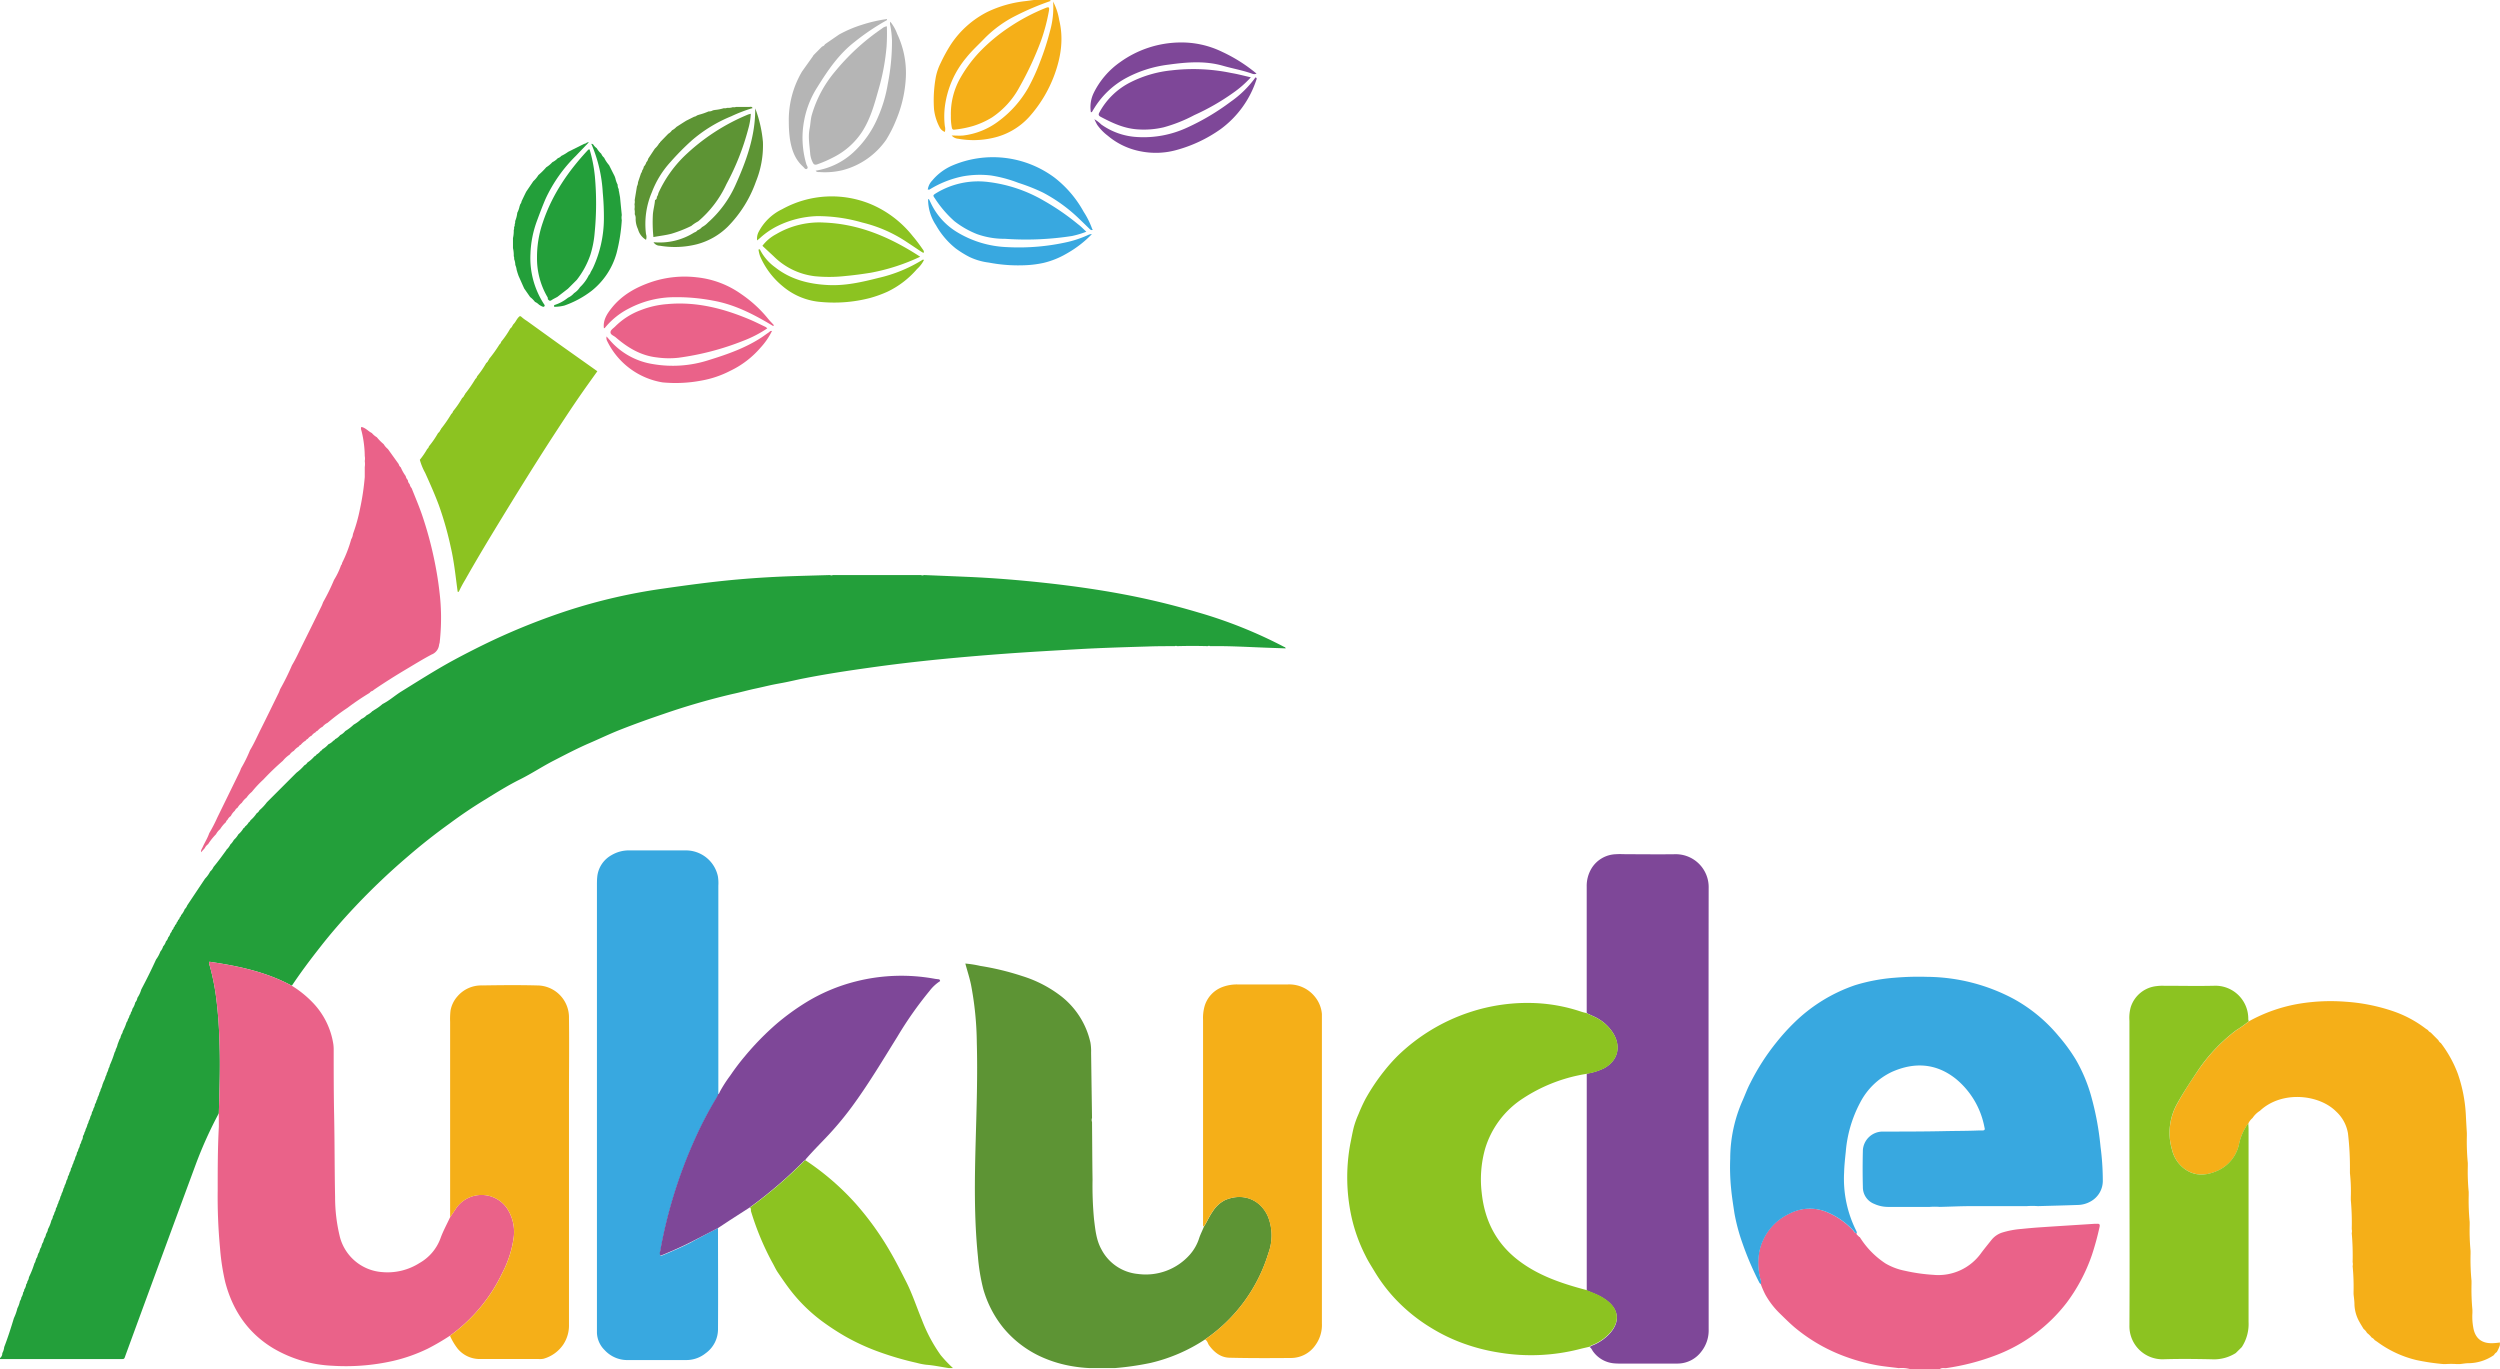 <svg xmlns="http://www.w3.org/2000/svg" viewBox="0 0 675.03 369.66"><defs><style>.cls-1{fill:#239f3a;}.cls-2{fill:#ea6289;}.cls-3{fill:#38a8e0;}.cls-4{fill:#5d9434;}.cls-5{fill:#7e4798;}.cls-6{fill:#f5af18;}.cls-7{fill:#8cc321;}.cls-8{fill:#b5b5b5;}</style></defs><g id="&#x30EC;&#x30A4;&#x30E4;&#x30FC;_2" data-name="&#x30EC;&#x30A4;&#x30E4;&#x30FC; 2"><g id="&#x30EC;&#x30A4;&#x30E4;&#x30FC;_1_&#x753B;&#x50CF;" data-name="&#x30EC;&#x30A4;&#x30E4;&#x30FC; 1&#xA0;&#x753B;&#x50CF;"><path class="cls-1" d="M22.39,306.75a2.17,2.17,0,0,0,.42-1,1.81,1.81,0,0,0,.32-.86,4.1,4.1,0,0,0,.49-1.3,1.81,1.81,0,0,0,.32-.86,4.1,4.1,0,0,0,.49-1.3,2.29,2.29,0,0,0,.39-1.13,2.17,2.17,0,0,0,.42-1,2.29,2.29,0,0,0,.39-1.13,2.17,2.17,0,0,0,.42-1,1.81,1.81,0,0,0,.32-.86,4.1,4.1,0,0,0,.49-1.3,1.81,1.81,0,0,0,.32-.86,4.1,4.1,0,0,0,.49-1.3L28,292a4.59,4.59,0,0,0,.51-1.35,1.81,1.81,0,0,0,.32-.86,4.1,4.1,0,0,0,.49-1.3,1.81,1.81,0,0,0,.32-.86,25.3,25.3,0,0,0,1.3-3.46,1.81,1.81,0,0,0,.32-.86,4.1,4.1,0,0,0,.49-1.3c.1-.28.21-.55.31-.82l.2-.54a1.54,1.54,0,0,0,.34-.82l.21-.53a1.65,1.65,0,0,0,.35-.85,11.78,11.78,0,0,0,1-2.39,1.57,1.57,0,0,0,.38-.85,2.33,2.33,0,0,0,.43-1,1.5,1.5,0,0,0,.38-.85,1.71,1.71,0,0,0,.39-.94,4.76,4.76,0,0,0,.78-1.75,2.29,2.29,0,0,0,.57-1.23,7.77,7.77,0,0,0,1.06-2.28q2.13-4,4-8.1a8.45,8.45,0,0,0,1.15-2.13,3.56,3.56,0,0,0,.74-1.38,3.21,3.21,0,0,0,.76-1.36,2.12,2.12,0,0,0,.6-1.07A2.41,2.41,0,0,0,46,252a1.56,1.56,0,0,0,.46-.83,1.31,1.31,0,0,0,.48-.83.61.61,0,0,0,.31-.53,1.29,1.29,0,0,0,.5-.82.64.64,0,0,0,.31-.53,1.29,1.29,0,0,0,.5-.82.62.62,0,0,0,.32-.52,5.11,5.11,0,0,0,1-1.64,2.4,2.4,0,0,0,.66-1l4.84-7.26,0-.07v.08a7.5,7.5,0,0,0,1.36-1.9l0-.07,0,.07a3.27,3.27,0,0,0,.89-1.19l.07-.1c1.21-1.45,2.33-3,3.43-4.52l0-.07a4.55,4.55,0,0,0,1-1.29l0-.06a5,5,0,0,0,1-1.29l.05-.06a5.62,5.62,0,0,0,1.18-1.47h0a5.85,5.85,0,0,0,1.37-1.64.75.75,0,0,0,.43-.46,3.65,3.65,0,0,0,1-1.14,1,1,0,0,0,.47-.55,8.62,8.62,0,0,0,1.67-1.89,1.86,1.86,0,0,0,.75-.82,12.54,12.54,0,0,0,2-2.14l8-8a13,13,0,0,0,2.14-2,1.86,1.86,0,0,0,.82-.75,8.62,8.62,0,0,0,1.89-1.67.92.92,0,0,0,.55-.47,3.77,3.77,0,0,0,1.14-1,.78.78,0,0,0,.46-.43,6.17,6.17,0,0,0,1.64-1.37h0A3.51,3.51,0,0,0,90,200a.78.78,0,0,0,.48-.41,4.07,4.07,0,0,0,1.37-1.1h0a3.94,3.94,0,0,0,1.37-1.09v0a12.6,12.6,0,0,0,2.26-1.72l.09-.06a9.22,9.22,0,0,0,2-1.49h0a4,4,0,0,0,1.42-1v0a5.35,5.35,0,0,0,1.6-1.15.24.24,0,0,0,.26-.16,14.45,14.45,0,0,0,2.45-1.73c1.83-.91,3.34-2.31,5.07-3.38,4.47-2.77,8.9-5.59,13.5-8.13q5.52-3,11.21-5.7a180.13,180.13,0,0,1,20.46-8.1A152.18,152.18,0,0,1,178.55,159c6.95-1,13.9-1.95,20.88-2.56,4.93-.43,9.87-.71,14.82-.88,3.28-.11,6.56-.19,9.85-.29a.9.9,0,0,0,.8,0l17.19,0h6.58a.9.9,0,0,0,.8,0q6,.24,12,.5c6.87.3,13.72.86,20.55,1.6s13.91,1.72,20.79,3a201.71,201.71,0,0,1,20.74,5,124.6,124.6,0,0,1,23.28,9.35.3.3,0,0,0,.13,0l.21.35-5.65-.2c-4.94-.19-9.87-.48-14.82-.4a.45.45,0,0,0-.54,0q-4.18-.12-8.37,0a.47.47,0,0,0-.54,0c-2.43,0-4.86,0-7.28.09-6.3.19-12.59.37-18.88.73-6.65.38-13.3.75-19.94,1.24q-8.61.63-17.21,1.47c-6.44.64-12.87,1.39-19.28,2.3-5.79.81-11.57,1.69-17.3,2.81-2,.38-3.9.86-5.86,1.23-1.22.23-2.49.45-3.69.72s-2.67.62-4,.9c-2,.43-4,1-6,1.42a190.19,190.19,0,0,0-18.7,5.42c-3.81,1.29-7.6,2.65-11.35,4.12-2.89,1.12-5.68,2.47-8.53,3.7-3.3,1.42-6.48,3.09-9.67,4.73s-6,3.52-9.12,5.08c-3.41,1.69-6.61,3.72-9.85,5.71s-6.19,4-9.18,6.21q-6,4.31-11.52,9.1a180.38,180.38,0,0,0-14,13.34c-3.32,3.52-6.5,7.17-9.49,11-2.65,3.37-5.22,6.8-7.6,10.37-7-3.78-14.56-5.35-22.28-6.48a1.38,1.38,0,0,0,.09,1,61,61,0,0,1,1.74,8.56,119.16,119.16,0,0,1,.91,12.22c.24,6.38,0,12.76-.17,19.13a111.65,111.65,0,0,0-6.16,13.61Q43.43,339.91,34,365.65c-.55,1.5-.25,1.3-1.89,1.31H0v-.27a1.58,1.58,0,0,0,.62-1.32,4.09,4.09,0,0,0,.51-1.63c1-2.58,1.83-5.2,2.63-7.85a13.14,13.14,0,0,0,.94-2.66,6.53,6.53,0,0,0,.68-1.93,2,2,0,0,0,.39-1,3.06,3.06,0,0,0,.49-1.37.89.89,0,0,0,.27-.72,3,3,0,0,0,.54-1.44,1.16,1.16,0,0,0,.32-.79,2.08,2.08,0,0,0,.42-1.12,23.66,23.66,0,0,0,1.48-3.74,1.61,1.61,0,0,0,.33-.81l.2-.54a1.54,1.54,0,0,0,.34-.81l.2-.54a1.54,1.54,0,0,0,.34-.81l.2-.54a1.54,1.54,0,0,0,.34-.81l.2-.54a1.54,1.54,0,0,0,.34-.82l.2-.53a2.18,2.18,0,0,0,.43-1.12.2.2,0,0,0,.1-.23,2.09,2.09,0,0,0,.43-1.12,9.29,9.29,0,0,0,.94-2.39,2.15,2.15,0,0,0,.41-1.12,2.12,2.12,0,0,0,.41-1,2.21,2.21,0,0,0,.4-1.13,2.06,2.06,0,0,0,.41-1,1.71,1.71,0,0,0,.31-.81,4.07,4.07,0,0,0,.5-1.35,1.71,1.71,0,0,0,.31-.81,4.07,4.07,0,0,0,.5-1.35,1.71,1.71,0,0,0,.31-.81,4.07,4.07,0,0,0,.5-1.35,2.21,2.21,0,0,0,.4-1.13,2.06,2.06,0,0,0,.41-1,2.21,2.21,0,0,0,.4-1.13,2.06,2.06,0,0,0,.41-1,1.82,1.82,0,0,0,.33-.86,3.85,3.85,0,0,0,.48-1.3,2.21,2.21,0,0,0,.4-1.13,2.06,2.06,0,0,0,.41-1,2.21,2.21,0,0,0,.4-1.13,2.06,2.06,0,0,0,.41-1A2.21,2.21,0,0,0,22.39,306.75Z"></path><path class="cls-2" d="M502.14,334a23.17,23.17,0,0,0,7,7.17,16.73,16.73,0,0,0,5.15,1.94,48,48,0,0,0,7.73,1.11,14.2,14.2,0,0,0,13-6c.87-1.15,1.78-2.27,2.68-3.39a6.1,6.1,0,0,1,2.84-2,23.82,23.82,0,0,1,5.28-1c1.84-.19,3.67-.35,5.51-.47,4.75-.32,9.51-.61,14.26-.92.23,0,.46,0,.68,0,.66-.06.77.3.64.83a73.92,73.92,0,0,1-2.08,7.62A47,47,0,0,1,558,351.78a43.63,43.63,0,0,1-18.92,14.09,62.23,62.23,0,0,1-13.67,3.55c-.55,0-1.13-.14-1.62.24h-8.1a8.32,8.32,0,0,0-3-.25c-2.16-.29-4.35-.46-6.48-.89a51.93,51.93,0,0,1-8-2.24,45.89,45.89,0,0,1-13.7-7.92c-1.43-1.22-2.74-2.55-4.09-3.86a22.16,22.16,0,0,1-3.79-5,26.68,26.68,0,0,1-1.21-2.79,2.57,2.57,0,0,0-.15-1.45,16.64,16.64,0,0,1-.24-7.46,14.46,14.46,0,0,1,8-10.06,11.9,11.9,0,0,1,10-.57,20.54,20.54,0,0,1,7.28,5c.29.3.44.81,1,.8v0c-.1.29.09.43.29.56l0,0c0,.13.07.19.2.2l.05.05A.25.25,0,0,0,502.14,334Z"></path><path class="cls-3" d="M501.37,333c-.55,0-.7-.5-1-.8a20.54,20.54,0,0,0-7.28-5,11.9,11.9,0,0,0-10,.57,14.46,14.46,0,0,0-8,10.06,16.64,16.64,0,0,0,.24,7.46,2.57,2.57,0,0,1,.15,1.45c-.13-.12-.33-.21-.4-.35a82.94,82.94,0,0,1-4.66-10.89,50.85,50.85,0,0,1-2.1-7.9c-.33-2.21-.69-4.43-.9-6.67a57.37,57.37,0,0,1-.24-8.08,38.93,38.93,0,0,1,3.43-15.9c.66-1.51,1.22-3.07,2-4.53a60.87,60.87,0,0,1,7.07-11,57.22,57.22,0,0,1,4.66-5.17A43.56,43.56,0,0,1,500.93,266a48.79,48.79,0,0,1,10.65-2,75.38,75.38,0,0,1,8.76-.24,50.4,50.4,0,0,1,23.46,6,42.21,42.21,0,0,1,12.06,10,46.74,46.74,0,0,1,4.59,6.28,42.47,42.47,0,0,1,4.1,9.61,78,78,0,0,1,2.62,14,69.42,69.42,0,0,1,.61,9,6.33,6.33,0,0,1-3.19,5.7,7.27,7.27,0,0,1-3.43,1c-3.64.13-7.28.22-10.91.32a19.63,19.63,0,0,0-3,0c-5,0-9.94,0-14.91,0-2.86,0-5.72.14-8.58.21a16.23,16.23,0,0,0-2.7,0c-3.73,0-7.47,0-11.2,0a9,9,0,0,1-3.78-.81,4.81,4.81,0,0,1-3.08-4.53c-.09-3.33-.08-6.66,0-10a5.36,5.36,0,0,1,5.27-5c5.58,0,11.16,0,16.74-.12,3.1-.07,6.2-.05,9.3-.18l1,0c.64,0,.68-.34.52-.83a22.25,22.25,0,0,0-7.7-13.09c-5.34-4.26-11.24-4.61-17.35-1.87a18.59,18.59,0,0,0-8.55,8.33A34.1,34.1,0,0,0,498.38,311c-.2,1.87-.4,3.75-.45,5.63a31.28,31.28,0,0,0,3.32,15.78A2.11,2.11,0,0,1,501.37,333Z"></path><path class="cls-4" d="M301,369.4h-6.75a38.24,38.24,0,0,1-5.6-.66,33.44,33.44,0,0,1-8-2.61,28.75,28.75,0,0,1-9.73-7.59A29.35,29.35,0,0,1,265.48,348a52.43,52.43,0,0,1-1.42-8.64c-1.07-10.45-.9-20.93-.61-31.42.24-8.77.54-17.54.3-26.31a87.48,87.48,0,0,0-1.58-15.82c-.4-1.88-1-3.71-1.52-5.64a29,29,0,0,1,4,.63,72.28,72.28,0,0,1,11.42,2.77,33.2,33.2,0,0,1,10.5,5.46,21.91,21.91,0,0,1,7.86,12.48,13.37,13.37,0,0,1,.18,2.68q.12,8.85.25,17.68a1.54,1.54,0,0,0,0,1.08c.05,5.21.06,10.42.14,15.63a96.85,96.85,0,0,0,.4,10.64c.35,2.79.59,5.59,2,8.13a12.42,12.42,0,0,0,9.89,6.64,15.87,15.87,0,0,0,14-5.24,12.41,12.41,0,0,0,2.54-4.56c.29-.85.7-1.67,1.05-2.5.07-.18.14-.36.22-.53.85-1.32,1.44-2.79,2.36-4.06a8.47,8.47,0,0,1,3.33-3.07c4.91-2.1,9.6-.09,11.57,4.42a13.72,13.72,0,0,1,.14,9.89,43.55,43.55,0,0,1-17.12,23.32A45.38,45.38,0,0,1,310.69,368,76.76,76.76,0,0,1,301,369.4Z"></path><path class="cls-2" d="M59.08,300.59c.2-6.37.41-12.75.17-19.13a119.16,119.16,0,0,0-.91-12.22,61,61,0,0,0-1.74-8.56,1.38,1.38,0,0,1-.09-1c7.72,1.13,15.31,2.7,22.28,6.48a28.37,28.37,0,0,1,5.64,4.54A20.68,20.68,0,0,1,90,281.92a10,10,0,0,1,.1,1.34c0,5.94,0,11.88.12,17.82.15,7.37.11,14.75.26,22.13A44.81,44.81,0,0,0,91.78,334a12.74,12.74,0,0,0,11.39,9.48,16.07,16.07,0,0,0,10.09-2.44,12.67,12.67,0,0,0,5.63-6.55c.7-2,1.75-3.88,2.64-5.81.6-.89,1.19-1.79,1.79-2.67a8.36,8.36,0,0,1,13.58.25,11.63,11.63,0,0,1,1.75,8.23,29.38,29.38,0,0,1-3,9.17,44.36,44.36,0,0,1-14.16,17,63.78,63.78,0,0,1-6,3.5,44.32,44.32,0,0,1-9.42,3.32,57.74,57.74,0,0,1-16.31,1.29,34.33,34.33,0,0,1-16-4.73c-6.83-4.13-10.95-10.24-12.95-17.88a61,61,0,0,1-1.39-9.05,148.12,148.12,0,0,1-.64-15.62c0-5.75,0-11.51.31-17.27C59.1,303,59.07,301.81,59.08,300.59Z"></path><path class="cls-5" d="M428.43,273.26c0-1.21,0-2.42,0-3.64,0-10.07,0-20.15,0-30.22a9.13,9.13,0,0,1,1.35-5,8,8,0,0,1,6.53-3.75c1.08-.08,2.16,0,3.24,0,4.23,0,8.46.06,12.68,0a8.89,8.89,0,0,1,9.13,9.14q-.06,47.09,0,94.18,0,12.48,0,25a9.21,9.21,0,0,1-2,6,8.06,8.06,0,0,1-6.58,3.21H437a14.5,14.5,0,0,1-1.47-.09,7.8,7.8,0,0,1-5.32-3.1c-.33-.41-.48-.95-.95-1.25.33-.4.85-.47,1.29-.69a12.83,12.83,0,0,0,4.47-3.39c2.34-2.91,2-5.9-.87-8.25a14,14,0,0,0-3.11-1.86c-.86-.38-1.73-.72-2.6-1.08,0-.63,0-1.26,0-1.88V294.33c0-1.48,0-3,0-4.44a16.63,16.63,0,0,0,4.73-1.5c3.5-1.95,4.54-5.44,2.64-9a11.68,11.68,0,0,0-4.21-4.28c-1-.62-2.11-1-3.13-1.54Z"></path><path class="cls-6" d="M675,362.49c0,.23,0,.46,0,.69a8.19,8.19,0,0,1-.85,1.91,2.36,2.36,0,0,0-.77.8,12.23,12.23,0,0,1-6.82,2.19c-.8,0-1.6.16-2.41.24l-.81,0a21,21,0,0,0-3,0l-.54,0a58.57,58.57,0,0,1-7.31-1.08,29.24,29.24,0,0,1-10.44-4.81c-.28-.21-.59-.4-.88-.6a1.68,1.68,0,0,0-.77-.65,6.69,6.69,0,0,0-1.28-1.27,3.25,3.25,0,0,0-.91-1.07c-.41-.68-.84-1.36-1.22-2.06a10.17,10.17,0,0,1-1.26-4.58c0-.93-.15-1.86-.24-2.79v-.54a58.83,58.83,0,0,0-.25-7,2.46,2.46,0,0,0,0-1.08,70.62,70.62,0,0,0-.24-7.83,2.46,2.46,0,0,0,0-1.08,68.28,68.28,0,0,0-.25-7.83l0-.81a45.3,45.3,0,0,0-.24-6.48l0-.81a78.37,78.37,0,0,0-.53-9.93,10.28,10.28,0,0,0-3.22-5.92c-4.55-4.57-14.6-5.74-20.55-.17a6.62,6.62,0,0,0-2,1.95,4.18,4.18,0,0,0-1.11,1.42,14.28,14.28,0,0,0-2.54,5.74,10.16,10.16,0,0,1-6.13,7.23c-2.94,1.23-5.88,1.29-8.59-.66a9,9,0,0,1-3.34-5.1,16.1,16.1,0,0,1,1.45-12.63c1.75-3.15,3.71-6.17,5.75-9.13a45.59,45.59,0,0,1,10.13-10.57,31,31,0,0,0,3.39-2.41A42.57,42.57,0,0,1,620.89,271a52.13,52.13,0,0,1,12.48-.52A49.86,49.86,0,0,1,646.06,273a30.91,30.91,0,0,1,8.84,4.69c.21.16.44.29.66.44a1.68,1.68,0,0,0,.76.66l2.08,2.09a1.63,1.63,0,0,0,.66.76,32.29,32.29,0,0,1,4.59,8.31,40.1,40.1,0,0,1,2.17,11.31c.07,1.56.17,3.13.26,4.69l0,.81a61.18,61.18,0,0,0,.26,7.29l0,.81a56.66,56.66,0,0,0,.24,7c0,.27,0,.54,0,.81a61.18,61.18,0,0,0,.26,7.29l0,.81a58.75,58.75,0,0,0,.24,7c0,.27,0,.54,0,.81a61.11,61.11,0,0,0,.26,7.29l0,.81a58.75,58.75,0,0,0,.24,7l0,.81a16.29,16.29,0,0,0,.22,3.88c.47,2.93,2.22,4.4,5.19,4.31A16.9,16.9,0,0,0,675,362.49Z"></path><path class="cls-3" d="M193.87,331.59c0,9.13.06,18.26,0,27.39a8,8,0,0,1-3.36,6.43,8.31,8.31,0,0,1-5.32,1.82c-5.17,0-10.34,0-15.51,0a8.31,8.31,0,0,1-6.45-2.72,6.88,6.88,0,0,1-2.05-4.66c0-.72,0-1.44,0-2.16V239.18c0-.76,0-1.53.07-2.29a7.56,7.56,0,0,1,3.88-6,9.18,9.18,0,0,1,4.86-1.27c5,0,10.07,0,15.11,0a8.83,8.83,0,0,1,8.74,7,11.45,11.45,0,0,1,.12,2.55v54c0,.59,0,1.17,0,1.76l0,.61a9.28,9.28,0,0,1-.39.85,104,104,0,0,0-5.92,11.32,128.6,128.6,0,0,0-9.34,30.24,1.29,1.29,0,0,0,.1,1.17c.35-.13.69-.24,1-.38,2.34-1,4.69-2,7-3.18C188.86,334.19,191.36,332.88,193.87,331.59Z"></path><path class="cls-7" d="M428.44,348.35c.87.36,1.74.7,2.6,1.08a14,14,0,0,1,3.11,1.86c2.89,2.35,3.21,5.34.87,8.25a12.83,12.83,0,0,1-4.47,3.39c-.44.22-1,.29-1.29.69-.92.22-1.83.41-2.74.65a52.77,52.77,0,0,1-21.74.94,51.46,51.46,0,0,1-10.66-2.85,46.84,46.84,0,0,1-7.61-3.77,46,46,0,0,1-9.72-7.82,43.49,43.49,0,0,1-5.69-7.54c-.82-1.36-1.69-2.7-2.38-4.13a44.15,44.15,0,0,1-3.82-10.63,50,50,0,0,1-.32-19.54c.33-1.58.6-3.18,1-4.72a24.85,24.85,0,0,1,1.26-3.44,44,44,0,0,1,1.87-4.07,55.16,55.16,0,0,1,5-7.47,46.54,46.54,0,0,1,3.74-4.2,50.75,50.75,0,0,1,19.31-11.69A49.54,49.54,0,0,1,415,270.87a45,45,0,0,1,11.72,2.22,14.1,14.1,0,0,0,1.54.43l.26.09c1,.55,2.13.92,3.13,1.54a11.68,11.68,0,0,1,4.21,4.28c1.9,3.52.86,7-2.64,9a16.63,16.63,0,0,1-4.73,1.5c-.7.13-1.41.23-2.11.39a43.58,43.58,0,0,0-15.11,6.23A24.62,24.62,0,0,0,401,310.17a30.56,30.56,0,0,0-.92,11.89c.77,7.38,3.82,13.51,9.72,18.11C415.33,344.47,421.81,346.6,428.44,348.35Z"></path><path class="cls-6" d="M121.5,360.67a44.36,44.36,0,0,0,14.16-17,29.38,29.38,0,0,0,3-9.17,11.63,11.63,0,0,0-1.75-8.23,8.36,8.36,0,0,0-13.58-.25c-.6.88-1.19,1.78-1.79,2.67,0-.54,0-1.08,0-1.62V275.94a19.87,19.87,0,0,1,.11-3.09,7.9,7.9,0,0,1,1.9-3.86,8.44,8.44,0,0,1,6.61-2.91c5-.08,9.9-.13,14.84,0a8.62,8.62,0,0,1,8.63,8.81c.09,6.93,0,13.85,0,20.78q0,31,0,61.94a9.32,9.32,0,0,1-1.56,5.46,9.62,9.62,0,0,1-5.31,3.81,5.14,5.14,0,0,1-1.47.06c-5.4,0-10.8,0-16.19,0a7.71,7.71,0,0,1-5.51-2.76A16.89,16.89,0,0,1,121.5,360.67Z"></path><path class="cls-6" d="M325.35,361.68a43.55,43.55,0,0,0,17.12-23.32,13.72,13.72,0,0,0-.14-9.89c-2-4.51-6.66-6.52-11.57-4.42a8.47,8.47,0,0,0-3.33,3.07c-.92,1.27-1.51,2.74-2.36,4.06l-.23-.18c0-.5,0-1,0-1.49q0-27.06,0-54.13a11.82,11.82,0,0,1,.42-3.72,7.89,7.89,0,0,1,4.78-5.14,11.23,11.23,0,0,1,4.09-.71h13.63a8.87,8.87,0,0,1,7.3,3.35,8.42,8.42,0,0,1,1.87,4.65c0,.45,0,.9,0,1.35q0,41.1,0,82.21a9.24,9.24,0,0,1-1.73,5.8,8,8,0,0,1-6.52,3.5c-5.57.05-11.15.07-16.73-.07-2.39-.06-4.17-1.52-5.55-3.44C326.1,362.66,326,362,325.35,361.68Z"></path><path class="cls-7" d="M607.2,275.75a31,31,0,0,1-3.39,2.41,45.59,45.59,0,0,0-10.13,10.57c-2,3-4,6-5.75,9.13a16.1,16.1,0,0,0-1.45,12.63,9,9,0,0,0,3.34,5.1c2.71,2,5.65,1.89,8.59.66a10.16,10.16,0,0,0,6.13-7.23,14.28,14.28,0,0,1,2.54-5.74c0,.54.06,1.07.06,1.61q0,26,0,52.08a11.39,11.39,0,0,1-1.83,6.76l-1.63,1.61a11,11,0,0,1-6.54,1.68c-4.36-.09-8.73-.14-13.08,0a8.92,8.92,0,0,1-9.09-9.1c.1-17.45,0-34.9,0-52.35q0-15,0-29.95a10.71,10.71,0,0,1,.36-3.69,8.2,8.2,0,0,1,7-5.67,11.91,11.91,0,0,1,1.89-.09c4.49,0,9,.1,13.49,0a8.88,8.88,0,0,1,9.35,9.07A3.29,3.29,0,0,0,607.2,275.75Z"></path><path class="cls-5" d="M193.87,331.59c-2.51,1.29-5,2.6-7.53,3.89-2.28,1.16-4.63,2.17-7,3.18-.33.14-.67.25-1,.38a1.29,1.29,0,0,1-.1-1.17,128.6,128.6,0,0,1,9.34-30.24,104,104,0,0,1,5.92-11.32,9.28,9.28,0,0,0,.39-.85.87.87,0,0,0,.43-.59,35.93,35.93,0,0,1,2.86-4.46,62.48,62.48,0,0,1,4-5.28,75.31,75.31,0,0,1,8.42-8.62,64.67,64.67,0,0,1,7.85-5.74,48.28,48.28,0,0,1,13.75-5.8,50,50,0,0,1,21.22-.68c.4.07.81.1,1.21.15.08.16.24.28.2.48a11.08,11.08,0,0,0-2.85,2.65,100.34,100.34,0,0,0-8.69,12.37c-3.78,6.07-7.44,12.21-11.62,18a86.52,86.52,0,0,1-6.88,8.42c-2,2.14-4.07,4.18-6,6.39-.15.16-.34.31-.3.57-.38,0-.53.29-.75.5-.81.77-1.61,1.56-2.42,2.34a118.64,118.64,0,0,1-11.92,9.89l-5.38,3.46Z"></path><path class="cls-2" d="M62.33,220.34a2.47,2.47,0,0,0-.89,1A1.19,1.19,0,0,0,61,222a8.63,8.63,0,0,0-1.57,1.89,4.4,4.4,0,0,0-1.1,1.36,15.91,15.91,0,0,0-2.14,2.69A2.58,2.58,0,0,0,55.3,229l-1,1.11c-.11-.54.24-.94.43-1.38.56-1.26,1.32-2.43,1.76-3.75a41.23,41.23,0,0,0,2.21-4.28q3-6.12,6-12.27c.16-.32.27-.66.41-1a36.67,36.67,0,0,0,2.4-4.87c1.1-1.79,1.93-3.73,2.87-5.6,1.65-3.28,3.25-6.58,4.86-9.87.16-.32.27-.66.4-1a65.18,65.18,0,0,0,3.21-6.49c1.08-1.77,1.9-3.66,2.82-5.5q2.61-5.24,5.18-10.51c.15-.32.27-.66.4-1a54.77,54.77,0,0,0,2.94-6,19.64,19.64,0,0,0,1.91-4,.67.67,0,0,0,.25-.55,35.09,35.09,0,0,0,2.49-6.45,3.06,3.06,0,0,0,.46-1.39,43.79,43.79,0,0,0,1.89-6.74,66.52,66.52,0,0,0,1.3-8.66c0-.53,0-1.07,0-1.61l0-1.08a5.5,5.5,0,0,0,0-1.62,3.83,3.83,0,0,0,0-1.35,29.75,29.75,0,0,0-.84-6.64c-.09-.39-.31-.76-.08-1.22,1.14.22,1.86,1.17,2.84,1.65a5,5,0,0,0,1.34,1.13,12.94,12.94,0,0,0,1.84,1.86,5.06,5.06,0,0,0,1.15,1.33l2.92,4.07a1.49,1.49,0,0,0,.56.87,10.94,10.94,0,0,0,1.33,2.36,2.07,2.07,0,0,0,.57,1.08,1.67,1.67,0,0,0,.49,1.09,2.25,2.25,0,0,0,.54,1.09c1,2.54,2.07,5,2.94,7.61a100.91,100.91,0,0,1,3.06,11.21c.64,3,1.15,6,1.49,9a58.13,58.13,0,0,1,.09,13.7c0,.27-.14.53-.17.79a3.18,3.18,0,0,1-2,2.6c-2.28,1.2-4.48,2.56-6.7,3.88-3,1.78-5.94,3.63-8.82,5.59-.15.1-.27.23-.41.34a1.46,1.46,0,0,0-.85.57,68.89,68.89,0,0,0-6,4.06,54.84,54.84,0,0,0-5.32,4,4.11,4.11,0,0,0-1.37,1.08,3.93,3.93,0,0,0-1.33,1.06,1.13,1.13,0,0,0-.59.46,2.49,2.49,0,0,0-1,.86,2.64,2.64,0,0,0-1.06.87,1,1,0,0,0-.56.48,4.45,4.45,0,0,0-1.34,1.14.92.92,0,0,0-.55.49,4.09,4.09,0,0,0-1.31,1.14,3,3,0,0,0-1.12,1,8.21,8.21,0,0,0-1.85,1.68,70.36,70.36,0,0,0-5.28,5.08,29.35,29.35,0,0,0-3.1,3.31,7.06,7.06,0,0,0-1.43,1.56,5.13,5.13,0,0,0-1.27,1.4,4.37,4.37,0,0,0-1.15,1.31,1.91,1.91,0,0,0-.75.84A4.21,4.21,0,0,0,62.33,220.34Z"></path><path class="cls-7" d="M142.29,86.67c3,2.16,6,4.33,9,6.48l10,7.09c-1.33,1.87-2.63,3.66-3.9,5.48-3,4.28-5.84,8.66-8.67,13-4.59,7.12-9.06,14.32-13.48,21.56-3.3,5.4-6.56,10.82-9.67,16.33a32.5,32.5,0,0,0-1.7,3.19l-.29,0c-.55-4-.93-7.95-1.82-11.84a89.91,89.91,0,0,0-3.28-11.59c-1.11-2.95-2.38-5.82-3.68-8.69a15.68,15.68,0,0,1-1.44-3.53,20.33,20.33,0,0,0,2-2.93,1.15,1.15,0,0,0,.45-.7,23.82,23.82,0,0,0,2.47-3.59h0a1.68,1.68,0,0,0,.62-.84.23.23,0,0,0,.15-.25,35.46,35.46,0,0,0,2.81-4.07,1.15,1.15,0,0,0,.45-.7,23.82,23.82,0,0,0,2.47-3.59h0a1.68,1.68,0,0,0,.62-.84.23.23,0,0,0,.15-.25,35.46,35.46,0,0,0,2.81-4.07,1.15,1.15,0,0,0,.45-.7,23.82,23.82,0,0,0,2.47-3.59h0a1.68,1.68,0,0,0,.62-.84.23.23,0,0,0,.15-.25A35.46,35.46,0,0,0,134.86,93a1.15,1.15,0,0,0,.45-.7,23.42,23.42,0,0,0,2.47-3.6h0a1.68,1.68,0,0,0,.62-.84.23.23,0,0,0,.15-.25c.77-.65,1-1.73,1.87-2.28a.19.19,0,0,0,.21.08A10.61,10.61,0,0,0,142.29,86.67Z"></path><path class="cls-7" d="M202.47,326.07a118.64,118.64,0,0,0,11.92-9.89c.81-.78,1.61-1.57,2.42-2.34.22-.21.37-.53.75-.5a70.46,70.46,0,0,1,13.57,11.75,80.33,80.33,0,0,1,9.4,13.16c1.43,2.47,2.71,5,4,7.54,1.75,3.37,2.91,7,4.35,10.47a42.14,42.14,0,0,0,5.11,9.63,34.54,34.54,0,0,0,3.33,3.51h-1.13c-2-.29-4-.74-6-.89a17.6,17.6,0,0,1-2.66-.52,83,83,0,0,1-10.28-3,58.62,58.62,0,0,1-9.08-4.18,67.23,67.23,0,0,1-6.43-4.23,43.78,43.78,0,0,1-7.87-7.64c-1.38-1.73-2.62-3.56-3.86-5.39-.59-.87-1-1.85-1.54-2.77a74.38,74.38,0,0,1-5.7-13.75C202.71,326.69,202.89,326.27,202.47,326.07Z"></path><path class="cls-6" d="M256.75,31.29a19.69,19.69,0,0,1,2.32-9.82,36.23,36.23,0,0,1,5.3-7.31,47.47,47.47,0,0,1,8.43-7,52.6,52.6,0,0,1,9.39-4.95c.95-.38,1.27-.44,1,.9A50.24,50.24,0,0,1,281.09,11a86.38,86.38,0,0,1-5.81,12.49,22.79,22.79,0,0,1-7.4,8.2A22.4,22.4,0,0,1,262.81,34,28.17,28.17,0,0,1,257.76,35c-.45.07-.64-.07-.75-.52A15.11,15.11,0,0,1,256.75,31.29Z"></path><path class="cls-5" d="M337.74,20.88a28.12,28.12,0,0,1-4.79,4.2,61.83,61.83,0,0,1-10.47,6,40,40,0,0,1-8.29,3.3,23.33,23.33,0,0,1-7.08.55c-3.65-.25-6.82-1.74-9.95-3.41-.51-.28-.63-.57-.33-1.13a19.5,19.5,0,0,1,8.55-8.24A31.53,31.53,0,0,1,316.31,19a50.43,50.43,0,0,1,16.21.72C334.22,20,335.9,20.46,337.74,20.88Z"></path><path class="cls-2" d="M207.18,88.66A31.8,31.8,0,0,1,200.74,92a73.8,73.8,0,0,1-17.56,4.6,23.4,23.4,0,0,1-5.79-.09c-4.39-.48-7.91-2.64-11.15-5.43-.5-.43-1.39-.68-1.4-1.34s.81-1.11,1.3-1.62a19.18,19.18,0,0,1,6.9-4.39,24.51,24.51,0,0,1,7.14-1.62c7.82-.72,15.17,1.17,22.29,4.18,1.45.61,2.85,1.33,4.27,2A4.41,4.41,0,0,1,207.18,88.66Z"></path><path class="cls-7" d="M248.46,69.32a54.33,54.33,0,0,1-13.34,4.32c-2.25.36-4.52.67-6.8.88a39.4,39.4,0,0,1-8.34.06,18.86,18.86,0,0,1-11.12-5.42c-1-.93-2-1.84-3-2.79a11.38,11.38,0,0,1,3.73-3.15,23,23,0,0,1,13.05-3.12C232.11,60.5,240.47,64.11,248.46,69.32Z"></path><path class="cls-3" d="M293.32,62.57a25.74,25.74,0,0,1-3.85,1.15,80.79,80.79,0,0,1-18.12.76,21.92,21.92,0,0,1-7.58-1.28,24.49,24.49,0,0,1-6.07-3.48,30.12,30.12,0,0,1-5.28-6.17c-.57-.8-.52-.84.36-1.4a21.82,21.82,0,0,1,14.13-3,39,39,0,0,1,15,5.08,64.75,64.75,0,0,1,9.16,6.31C291.81,61.08,292.46,61.77,293.32,62.57Z"></path><path class="cls-8" d="M239.46,7.1a54.13,54.13,0,0,1-.07,5.42,59.33,59.33,0,0,1-2.09,11.36c-1.14,4.05-2.21,8.13-4.54,11.73a19.91,19.91,0,0,1-7.51,6.75,33.54,33.54,0,0,1-4.54,2c-.67.25-1,.07-1.27-.52a6.52,6.52,0,0,1-.67-2.29c-.17-2.27-.62-4.53-.16-6.84.24-1.21.25-2.46.59-3.68a31.76,31.76,0,0,1,6.19-11.62A60.19,60.19,0,0,1,238.14,7.71,2.58,2.58,0,0,1,239.46,7.1Z"></path><path class="cls-4" d="M186.67,61a34.52,34.52,0,0,1-5.33,2.1c-1.6.43-3.22.59-4.91.91a39.79,39.79,0,0,1-.15-6c.08-1.35.49-2.64.58-4,.43-.14.5-.48.5-.86a2.19,2.19,0,0,0,.41-1,33.11,33.11,0,0,1,6.89-9.88A55.29,55.29,0,0,1,202,30.92a5.21,5.21,0,0,1,.72-.19,17.51,17.51,0,0,1-.66,4,67.62,67.62,0,0,1-5.92,15,29.18,29.18,0,0,1-7.58,10l-.1.07A10,10,0,0,0,186.67,61Z"></path><path class="cls-1" d="M150.49,80.17c-.53.29-1.09.55-1.59.89s-.71,0-1-.3c.1-.35-.12-.6-.27-.87A20.64,20.64,0,0,1,145,69.57,28.6,28.6,0,0,1,146.59,60c2.49-7.43,6.8-13.73,12.1-19.42a.52.52,0,0,1,.51-.23,38.73,38.73,0,0,1,1.43,7.34,80.92,80.92,0,0,1-.06,15.09,26.92,26.92,0,0,1-1.18,6.08,23.15,23.15,0,0,1-3.65,6.71l-2.4,2.4Z"></path><path class="cls-3" d="M295.05,62.08c-.42.15-.68-.1-.94-.36-.87-.85-1.74-1.7-2.61-2.53A42.74,42.74,0,0,0,281.62,52,50.15,50.15,0,0,0,275,49.38a35.71,35.71,0,0,0-7.43-2,25.67,25.67,0,0,0-7.62.24,27.4,27.4,0,0,0-9,3.58c-.09,0-.25,0-.44,0a4.37,4.37,0,0,1,1.19-2.44,14.53,14.53,0,0,1,5.28-4A27.86,27.86,0,0,1,284.79,48a29.81,29.81,0,0,1,7.79,9.15,22.3,22.3,0,0,1,2.33,4.69C295,61.93,295,62,295.05,62.08Z"></path><path class="cls-4" d="M174.52,43.8a1.69,1.69,0,0,0,.49-.93l1.73-2.62a.83.83,0,0,0,.08-.12A5.63,5.63,0,0,0,178,38.66a.26.26,0,0,0,.23-.27l2.22-2.28a3.09,3.09,0,0,0,1-.93,4.06,4.06,0,0,0,1.19-.91l.1-.06c.84-.54,1.68-1.08,2.53-1.61l2.15-1.08a1.55,1.55,0,0,0,.79-.36l.56-.19a16.87,16.87,0,0,0,2.56-.89,2,2,0,0,0,1.17-.29l.53-.1a11.75,11.75,0,0,0,2.43-.48,1.52,1.52,0,0,0,.87-.09,3.84,3.84,0,0,0,1.57-.19,1.37,1.37,0,0,0,.8-.05c1.17,0,2.33,0,3.5,0,.36,0,.82-.2,1,.31a41,41,0,0,0-5.76,2.21,38.32,38.32,0,0,0-10.83,6.68,70.84,70.84,0,0,0-5.57,5.66,25.49,25.49,0,0,0-5,8.1,21.86,21.86,0,0,0-1.61,11.38,2.36,2.36,0,0,1,0,1.53,4.69,4.69,0,0,1-2.16-2.86,6.6,6.6,0,0,1-.64-2.75,2.41,2.41,0,0,0-.25-1.31,3.83,3.83,0,0,0-.06-1.35,3.83,3.83,0,0,0,0-1.35,2.33,2.33,0,0,0,.05-1.08c.21-1.25.41-2.5.62-3.75a2.38,2.38,0,0,0,.28-1.08l.81-2.42a1.67,1.67,0,0,0,.33-.8,2,2,0,0,0,.42-1A2.78,2.78,0,0,0,174.52,43.8Z"></path><path class="cls-1" d="M147.08,82.41c-.05.54-.39.47-.73.32s-.52-.29-.79-.44a3.53,3.53,0,0,0-1.1-.77,7.17,7.17,0,0,0-1.32-1.32l-1.61-2.32c-.51-1.12-1-2.25-1.51-3.38l-.28-.82-.24-.81a4.37,4.37,0,0,0-.36-1.33,4.29,4.29,0,0,0-.32-1.58,1.6,1.6,0,0,0-.1-.81,8.25,8.25,0,0,0-.21-2.16v-2.7a8.75,8.75,0,0,0,.21-2.16,1.49,1.49,0,0,0,.08-.81,1,1,0,0,0,.17-.76,1.59,1.59,0,0,0,.13-.86,7.92,7.92,0,0,0,.57-2.25,6.41,6.41,0,0,0,.62-1.75l.19-.56a1.46,1.46,0,0,0,.35-.79c.41-.86.82-1.72,1.24-2.57L144,48.93l0,0a7.48,7.48,0,0,0,1.37-1.65,19.38,19.38,0,0,0,2.13-2.12,7.48,7.48,0,0,0,1.65-1.37h0a4.82,4.82,0,0,0,1.48-1.09,1.83,1.83,0,0,0,.92-.6A11.19,11.19,0,0,0,153.41,41l4.32-2.16a1.42,1.42,0,0,0,.78-.37l.51-.07c-1.18,1.23-2.37,2.45-3.54,3.69a39.71,39.71,0,0,0-8.18,11.62c-.83,1.94-1.57,3.91-2.3,5.89a28.26,28.26,0,0,0-1.77,8.95A22.76,22.76,0,0,0,147.08,82.41Z"></path><path class="cls-6" d="M279.17,0c1.15,0,2.3,0,3.45,0,.37,0,.81-.16,1.1.25a72.3,72.3,0,0,0-9.46,4,31.83,31.83,0,0,0-8.31,6c-1.67,1.75-3.48,3.37-5,5.27a25.68,25.68,0,0,0-5.83,13.31,22,22,0,0,0,0,5.25,2.88,2.88,0,0,1,0,1.54,2.63,2.63,0,0,1-1.46-1.35,13.77,13.77,0,0,1-1.46-4.75,34.93,34.93,0,0,1,.39-8.18A14.65,14.65,0,0,1,254,17a43.36,43.36,0,0,1,2.75-5,25.78,25.78,0,0,1,10-8.85A31.72,31.72,0,0,1,276.9.3Z"></path><path class="cls-5" d="M294.55,30.31a8.74,8.74,0,0,1,.75-5.18,21.94,21.94,0,0,1,7.22-8.4,28.21,28.21,0,0,1,15.89-5.26A25.08,25.08,0,0,1,330,14a42.14,42.14,0,0,1,9.28,5.88,1.46,1.46,0,0,1-1.1.05c-2.57-.94-5.28-1.4-7.89-2.15-4.95-1.43-9.86-1-14.82-.32A32.61,32.61,0,0,0,304.19,21a22.91,22.91,0,0,0-8.6,8c-.26.41-.51.83-.76,1.25Z"></path><path class="cls-8" d="M239.49,5.43a62.93,62.93,0,0,0-8.81,5.94c-4.22,3.29-7.16,7.62-9.94,12.09a25.32,25.32,0,0,0-3.58,8.92,25,25,0,0,0,.58,12c.12.39.6.89.15,1.19s-.74-.29-1.06-.58c-2.22-2-3.09-4.61-3.54-7.45a33,33,0,0,1-.3-4.43,25.72,25.72,0,0,1,3.58-13.82l2.93-4.11a.44.44,0,0,0,.1-.22l2.38-2.4a1.16,1.16,0,0,0,.77-.61q1.91-1.32,3.82-2.63a33.26,33.26,0,0,1,6.27-2.66,39.05,39.05,0,0,1,6.67-1.52C239.5,5.22,239.5,5.32,239.49,5.43Z"></path><path class="cls-7" d="M249.34,68.3c-.35-.21-.7-.4-1-.62-1.28-.85-2.54-1.7-3.82-2.54a37.3,37.3,0,0,0-11.73-5.06,43.16,43.16,0,0,0-12.22-1.72A25.94,25.94,0,0,0,210,61a20.39,20.39,0,0,0-4.72,3.21c-.22.21-.46.39-.85.71a4,4,0,0,1,.34-2.16,13.94,13.94,0,0,1,6.44-6.28,27.59,27.59,0,0,1,24.21-1.23,28.72,28.72,0,0,1,11.05,8.53c1,1.16,1.88,2.39,2.75,3.64a1.23,1.23,0,0,1,.25.6Z"></path><path class="cls-2" d="M163.06,88.63c-.27-2.18.82-3.86,2.08-5.45,2.86-3.6,6.72-5.7,11-7.12a28.27,28.27,0,0,1,12.11-1.17,25.21,25.21,0,0,1,11.91,4.53,33.62,33.62,0,0,1,7.12,6.51c.53.67,1.14,1.27,1.71,1.9l-.26.18c-5.06-3.06-10.27-5.78-16.16-6.83a51.75,51.75,0,0,0-11.52-.91,26.44,26.44,0,0,0-11,2.91,20.1,20.1,0,0,0-6.76,5.39Z"></path><path class="cls-6" d="M284.32.38A16.07,16.07,0,0,1,286,5.43c1.24,5.1.46,10.05-1.33,14.89a35.31,35.31,0,0,1-6.81,11.28A18.67,18.67,0,0,1,268,37.26a23.14,23.14,0,0,1-9.23.21,2.69,2.69,0,0,1-1.82-.88c1.1,0,2.11.09,3.12,0a19.67,19.67,0,0,0,9.48-3.81,29.19,29.19,0,0,0,8.09-9.08,54.94,54.94,0,0,0,3.22-7.07,69.73,69.73,0,0,0,2.64-8.19,23.4,23.4,0,0,0,.85-8.08Z"></path><path class="cls-5" d="M295.5,32.19a9.52,9.52,0,0,1,1.84,1.41A18.41,18.41,0,0,0,307.07,37a27.94,27.94,0,0,0,13.44-2.53,63.13,63.13,0,0,0,11.79-7A27.91,27.91,0,0,0,339,20.89c.4.15.33.39.26.58a26.91,26.91,0,0,1-9.65,13.38,37.74,37.74,0,0,1-12,5.67,20.85,20.85,0,0,1-9.68.33,19.3,19.3,0,0,1-8.8-4.19,13.38,13.38,0,0,1-2.87-2.95A17.08,17.08,0,0,1,295.5,32.19Z"></path><path class="cls-1" d="M166.78,49.89a2.07,2.07,0,0,0,.28,1.17,1.8,1.8,0,0,0,.15.86.15.15,0,0,0,0,.2l.21,1.15c.15,1.6.31,3.2.47,4.81a3.41,3.41,0,0,0,0,1.35,46.79,46.79,0,0,1-1.4,8.88,19.76,19.76,0,0,1-6.71,10.19,26.39,26.39,0,0,1-7.38,4,11,11,0,0,1-2.78.34l0-.45a11.06,11.06,0,0,0,3.74-2A4.77,4.77,0,0,0,155,79.15a5.31,5.31,0,0,0,1.6-1.6A11.09,11.09,0,0,0,159,74.28a1.51,1.51,0,0,0,.46-.75c.23-.43.5-.85.7-1.29a32.07,32.07,0,0,0,2.9-13,70.59,70.59,0,0,0-.31-7.27,38.39,38.39,0,0,0-2.94-12.79c0-.1-.27-.25,0-.37l.37.2a3.23,3.23,0,0,0,.94,1,6,6,0,0,0,1.19,1.47l.06.09a2.63,2.63,0,0,0,.74,1l.06.11a8.75,8.75,0,0,0,1.2,1.81v.07l.07,0c.5,1,1,2,1.51,3l.2.55A7.17,7.17,0,0,0,166.78,49.89Z"></path><path class="cls-8" d="M220.24,46.08a19.44,19.44,0,0,0,10.24-5,27.21,27.21,0,0,0,6.56-9.4,37.12,37.12,0,0,0,2.66-8.94A59.58,59.58,0,0,0,240.85,11a27.32,27.32,0,0,0-.46-4.14,1.53,1.53,0,0,1,0-1,11.2,11.2,0,0,1,1.85,3.27,24.6,24.6,0,0,1,2.35,11.73A34,34,0,0,1,242,32.32a34.51,34.51,0,0,1-2.71,5.4,20.68,20.68,0,0,1-11.75,8.22,20.28,20.28,0,0,1-6.25.52C220.91,46.45,220.51,46.52,220.24,46.08Z"></path><path class="cls-3" d="M294.81,63.23a29.54,29.54,0,0,1-6.89,5.29A22.61,22.61,0,0,1,281.7,71a28.08,28.08,0,0,1-4.39.59A42.16,42.16,0,0,1,267,70.9a17,17,0,0,1-5.2-1.5,27,27,0,0,1-3.72-2.3,21.38,21.38,0,0,1-5.34-6.27,12.57,12.57,0,0,1-2.14-6.75c0-.12-.05-.27.21-.34.26.53.52,1.08.79,1.62a18.23,18.23,0,0,0,6.89,7.36,28,28,0,0,0,13.34,4,59.56,59.56,0,0,0,16.57-1.41,29,29,0,0,0,5.53-1.92,2.45,2.45,0,0,1,.9-.18Z"></path><path class="cls-4" d="M188.34,62.17a2.68,2.68,0,0,0,1.2-.84,6.12,6.12,0,0,0,1.6-1.22,29.66,29.66,0,0,0,7.38-10c3-6.63,5.47-13.42,5.4-20.86A34,34,0,0,1,206,38.32a25.92,25.92,0,0,1-1.9,10.74,32.88,32.88,0,0,1-7.61,12.16,18.65,18.65,0,0,1-8.23,4.71,24.17,24.17,0,0,1-10.08.42,2,2,0,0,1-1.72-.95,17.47,17.47,0,0,0,11-2.63A1.7,1.7,0,0,0,188.34,62.17Z"></path><path class="cls-7" d="M205.16,67.31a13.18,13.18,0,0,0,4.11,4.84c4.23,3.35,9.18,4.58,14.47,4.82,4.63.21,9.07-.82,13.5-1.94a38.81,38.81,0,0,0,11.65-4.75c.17-.1.36-.31.58-.06h0a8.16,8.16,0,0,1-1.86,2.42,24.46,24.46,0,0,1-8,6.13A32.27,32.27,0,0,1,235,80.44a38.53,38.53,0,0,1-13.18,1.11,18.14,18.14,0,0,1-10.4-4.19,21.4,21.4,0,0,1-6.19-8.19,9.36,9.36,0,0,1-.43-1.79Z"></path><path class="cls-2" d="M208.43,89.4a18.79,18.79,0,0,1-3.1,4.5,24.9,24.9,0,0,1-8.16,6.23,27.22,27.22,0,0,1-7.83,2.64,37.25,37.25,0,0,1-10.45.48,20.3,20.3,0,0,1-15-11.28,1.81,1.81,0,0,1-.11-1.12c.6.68,1.14,1.32,1.72,1.92a19.35,19.35,0,0,0,10.81,5.54,31.55,31.55,0,0,0,15.16-1.11c4.95-1.53,9.82-3.24,14.19-6.11.64-.42,1.24-.89,1.88-1.31.27-.18.49-.56.93-.38Z"></path></g></g></svg>